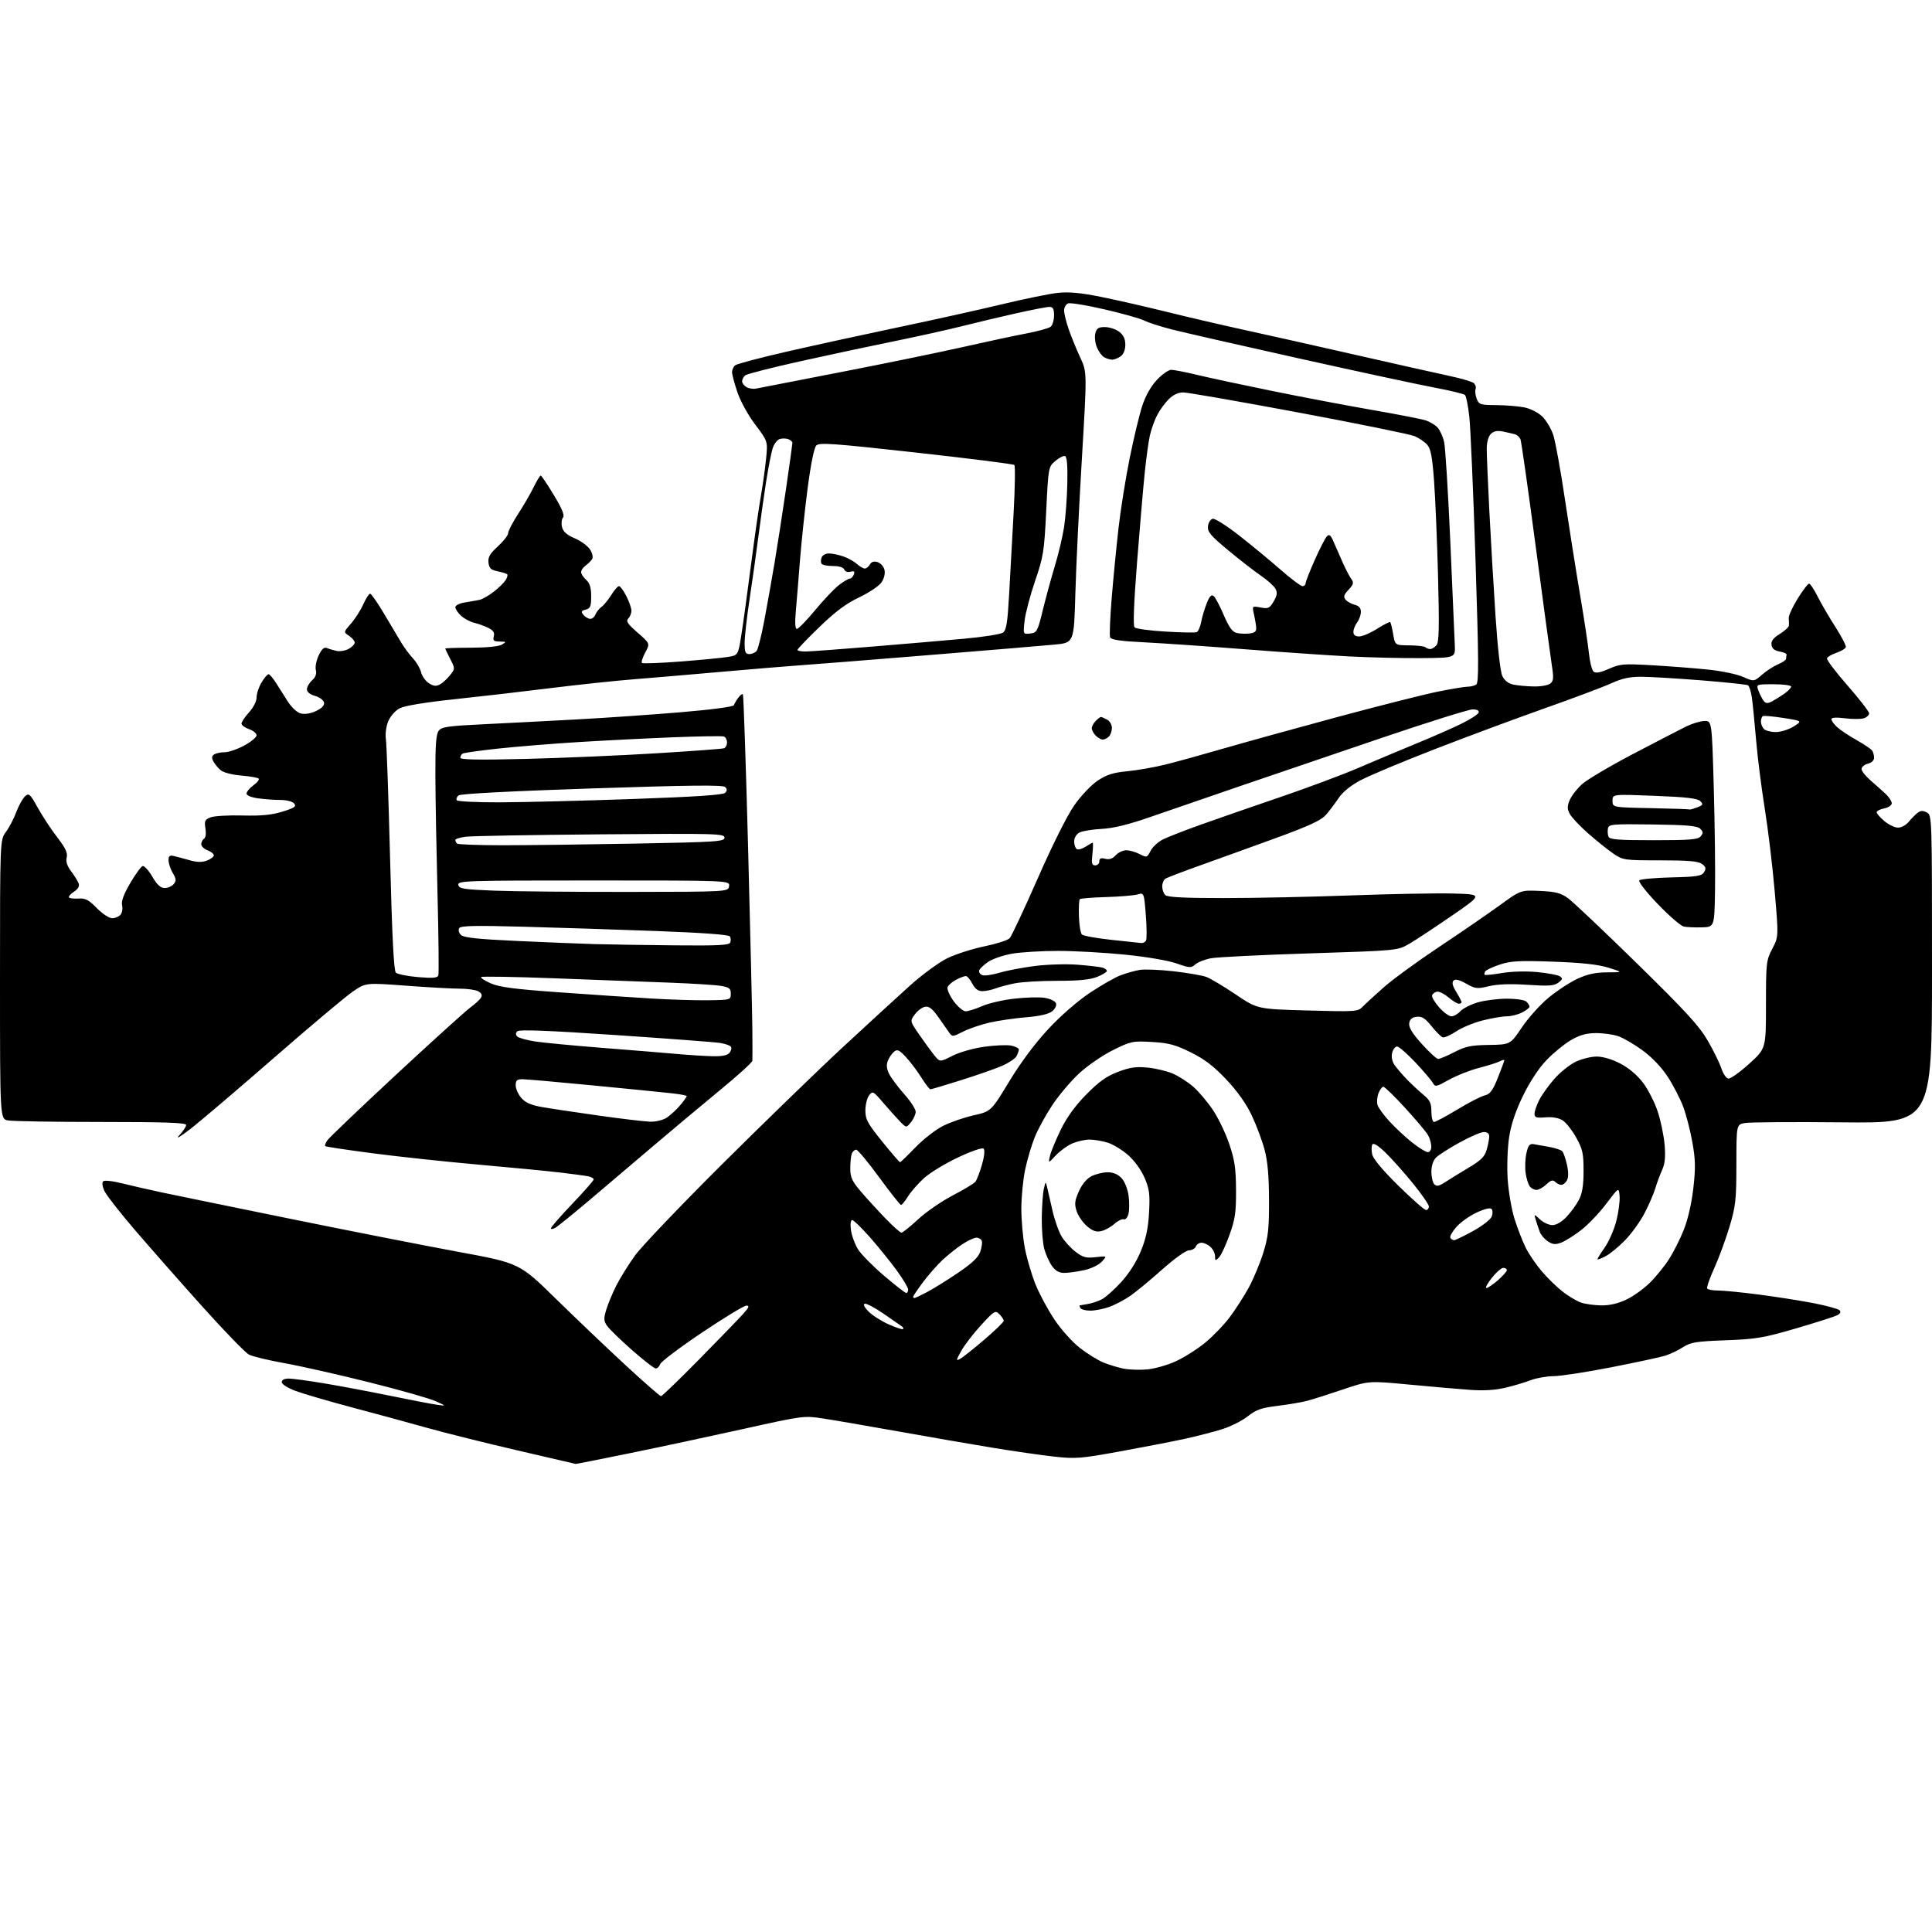 <?xml version="1.0" encoding="UTF-8" standalone="no"?>
<svg 
  version="1.1" 
  xmlns="http://www.w3.org/2000/svg" 
  xmlns:xlink="http://www.w3.org/1999/xlink" 
  xmlns:svg="http://www.w3.org/2000/svg"
  xmlns:rdf="http://www.w3.org/1999/02/22-rdf-syntax-ns#"
  xmlns:cc="http://creativecommons.org/ns#"
  xmlns:dc="http://purl.org/dc/elements/1.1/"
  viewBox="0 0 768 768"
  width="768"
  height="768"
>
<style>svg {background-color: white; }</style>"
<path stroke="none" fill="black" fill-rule="evenodd" d="M228.85,581.93C228.66,581.89 218.15,579.45 205.50,576.51C192.85,573.57 176.88,569.58 170.00,567.65C163.12,565.71 149.73,562.07 140.24,559.55C130.75,557.03 120.51,554.04 117.49,552.91C114.36,551.74 112.00,550.24 112.00,549.43C112.00,548.54 113.03,548.00 114.75,548.00C116.26,548.00 122.67,548.87 129.00,549.93C135.32,550.98 147.03,553.19 155.00,554.82C162.97,556.46 171.30,558.06 173.50,558.38C177.50,558.95 177.50,558.95 173.18,556.99C170.81,555.91 158.95,552.54 146.83,549.50C134.72,546.47 119.57,543.04 113.18,541.90C106.78,540.75 100.39,539.22 98.97,538.48C97.55,537.75 89.21,529.15 80.44,519.38C71.67,509.61 59.68,496.00 53.79,489.14C47.90,482.27 42.41,475.27 41.59,473.58C40.72,471.79 40.47,470.13 40.99,469.61C41.50,469.10 44.72,469.44 48.69,470.44C52.43,471.38 59.77,473.05 65.00,474.15C70.22,475.25 93.17,479.96 116.00,484.61C138.82,489.26 168.53,495.10 182.00,497.59C206.50,502.11 206.50,502.11 221.00,516.32C228.97,524.13 241.46,536.03 248.75,542.76C256.03,549.49 262.34,555.00 262.76,555.00C263.18,555.00 270.06,548.36 278.04,540.25C286.02,532.14 293.86,524.04 295.46,522.25C297.76,519.69 298.02,519.00 296.69,519.00C295.77,519.00 287.81,523.84 279.01,529.75C270.20,535.66 262.75,541.29 262.43,542.25C262.12,543.21 261.33,543.99 260.68,543.98C260.03,543.98 255.77,540.68 251.22,536.66C246.66,532.64 242.22,528.33 241.34,527.07C239.98,525.13 239.92,524.19 240.99,520.65C241.67,518.37 243.48,514.02 245.01,511.00C246.53,507.98 249.90,502.57 252.49,499.00C255.08,495.43 270.76,479.00 287.35,462.50C303.94,446.00 325.53,425.07 335.33,416.00C345.12,406.93 357.05,395.99 361.82,391.70C366.59,387.42 373.20,382.58 376.50,380.95C379.80,379.33 386.44,377.19 391.26,376.20C396.08,375.21 400.63,373.75 401.36,372.95C402.10,372.15 407.12,361.45 412.52,349.17C418.41,335.76 424.24,324.13 427.09,320.06C429.76,316.26 433.85,311.97 436.40,310.28C439.95,307.92 442.54,307.11 448.22,306.57C452.23,306.18 459.10,304.97 463.50,303.87C467.90,302.77 478.25,299.91 486.50,297.51C494.75,295.12 515.06,289.50 531.63,285.03C548.20,280.57 566.13,276.03 571.48,274.95C576.82,273.88 582.16,272.99 583.35,272.98C584.53,272.98 586.09,272.60 586.81,272.14C587.88,271.46 587.83,262.62 586.53,222.36C585.66,195.44 584.55,169.90 584.07,165.60C583.59,161.31 582.82,157.44 582.35,157.00C581.88,156.56 576.33,155.22 570.00,154.03C563.67,152.84 539.48,147.63 516.22,142.45C492.97,137.27 470.28,132.09 465.79,130.95C461.31,129.80 456.39,128.22 454.85,127.42C453.32,126.63 446.24,124.64 439.12,122.99C432.00,121.34 425.46,120.27 424.58,120.61C423.71,120.94 423.00,122.22 423.00,123.45C423.00,124.68 423.85,128.12 424.90,131.09C425.94,134.07 427.99,139.07 429.45,142.21C432.11,147.92 432.11,147.92 430.07,182.21C428.94,201.07 427.77,225.28 427.47,236.00C426.92,255.50 426.92,255.50 419.21,256.24C414.97,256.65 392.38,258.53 369.00,260.43C345.62,262.34 322.45,264.17 317.50,264.51C312.55,264.86 298.82,265.99 287.00,267.04C275.18,268.09 259.43,269.43 252.00,270.02C244.57,270.61 229.66,272.19 218.86,273.54C208.06,274.89 190.85,276.88 180.62,277.96C169.08,279.19 160.86,280.54 158.94,281.53C157.14,282.46 155.22,284.62 154.35,286.69C153.48,288.79 153.09,291.74 153.40,293.88C153.70,295.87 154.45,317.30 155.07,341.50C155.85,372.04 156.55,385.85 157.35,386.63C157.98,387.25 161.93,388.05 166.13,388.41C171.90,388.90 173.88,388.75 174.24,387.78C174.50,387.08 174.35,372.55 173.92,355.50C173.49,338.45 173.10,317.27 173.07,308.44C173.02,296.47 173.34,291.91 174.35,290.54C175.52,288.94 177.91,288.59 192.60,287.88C201.89,287.43 218.50,286.57 229.50,285.97C240.50,285.38 258.92,284.10 270.44,283.14C282.63,282.12 291.52,280.95 291.72,280.33C291.91,279.76 292.69,278.43 293.45,277.39C294.21,276.35 295.05,275.73 295.31,276.00C295.57,276.28 296.50,303.73 297.38,337.00C298.25,370.27 299.01,402.68 299.07,409.00C299.12,415.32 299.13,421.03 299.08,421.67C299.04,422.32 293.07,427.72 285.82,433.67C278.58,439.63 266.84,449.45 259.74,455.50C252.63,461.55 241.35,471.13 234.66,476.79C227.97,482.44 221.71,487.52 220.75,488.07C219.79,488.62 219.00,488.70 219.00,488.26C219.00,487.81 222.82,483.43 227.50,478.53C232.18,473.63 236.00,469.26 236.00,468.83C236.00,468.39 234.99,467.83 233.75,467.59C232.51,467.34 227.45,466.66 222.50,466.08C217.55,465.49 202.93,464.08 190.00,462.94C177.07,461.79 158.22,459.77 148.10,458.44C137.97,457.11 129.51,455.84 129.28,455.61C129.05,455.38 129.41,454.36 130.08,453.35C130.75,452.33 143.04,440.59 157.40,427.26C171.75,413.93 185.06,401.89 186.97,400.49C188.88,399.10 190.80,397.32 191.24,396.53C191.78,395.57 191.40,394.75 190.09,394.05C189.01,393.47 185.74,393.01 182.82,393.01C179.89,393.02 170.29,392.49 161.48,391.83C145.46,390.64 145.46,390.64 140.37,394.07C137.57,395.96 123.41,407.86 108.89,420.52C94.38,433.18 79.35,445.96 75.50,448.92C71.47,452.01 69.67,453.04 71.25,451.34C72.76,449.72 74.00,447.85 74.00,447.20C74.00,446.29 65.73,446.00 40.12,446.00C21.49,446.00 4.84,445.72 3.12,445.38C0.00,444.75 0.00,444.75 0.00,389.31C0.00,333.87 0.00,333.87 2.37,330.68C3.67,328.93 5.52,325.38 6.48,322.80C7.45,320.21 9.00,317.41 9.94,316.56C11.50,315.14 11.91,315.51 15.07,321.18C16.96,324.56 20.43,329.84 22.80,332.90C26.05,337.12 26.95,339.05 26.51,340.84C26.10,342.45 26.67,344.20 28.28,346.35C29.58,348.08 30.92,350.25 31.26,351.17C31.67,352.29 31.04,353.40 29.35,354.50C27.96,355.41 27.11,356.44 27.45,356.78C27.79,357.12 29.53,357.31 31.32,357.19C33.94,357.01 35.32,357.74 38.48,360.98C40.69,363.24 43.36,365.00 44.58,365.00C45.78,365.00 47.28,364.37 47.92,363.60C48.56,362.82 48.84,361.14 48.54,359.85C48.16,358.24 49.17,355.49 51.75,351.08C53.82,347.55 56.04,344.49 56.68,344.27C57.32,344.06 59.05,345.94 60.52,348.44C62.45,351.74 63.82,353.00 65.47,353.00C66.73,353.00 68.34,352.30 69.05,351.43C70.13,350.14 70.07,349.38 68.68,347.03C67.75,345.47 67.00,343.20 67.00,341.98C67.00,340.19 67.43,339.87 69.25,340.31C70.49,340.61 73.31,341.36 75.52,341.99C78.36,342.79 80.34,342.82 82.27,342.09C83.77,341.52 85.00,340.58 85.00,340.00C85.00,339.42 83.88,338.52 82.50,338.00C81.12,337.48 80.00,336.39 80.00,335.58C80.00,334.78 80.50,333.81 81.11,333.43C81.76,333.03 81.99,331.34 81.67,329.33C81.18,326.32 81.43,325.79 83.75,324.90C85.20,324.35 90.91,324.02 96.44,324.17C103.92,324.36 107.99,323.97 112.30,322.63C117.10,321.14 117.90,320.58 116.93,319.41C116.26,318.60 113.95,318.00 111.52,318.00C109.19,318.00 105.19,317.71 102.64,317.36C99.87,316.98 98.00,316.21 98.00,315.45C98.00,314.74 99.24,313.27 100.75,312.16C102.26,311.06 103.20,309.86 102.83,309.49C102.46,309.13 99.31,308.58 95.83,308.28C92.13,307.97 88.73,307.07 87.66,306.13C86.64,305.25 85.36,303.67 84.80,302.63C84.06,301.25 84.16,300.52 85.15,299.89C85.89,299.42 87.79,299.02 89.36,299.02C90.94,299.01 94.43,297.80 97.11,296.34C99.80,294.88 102.00,293.06 102.00,292.29C102.00,291.52 100.65,290.43 99.00,289.85C97.35,289.27 96.00,288.27 96.00,287.63C96.00,286.98 97.35,284.97 99.00,283.16C100.77,281.22 102.00,278.77 102.00,277.19C102.01,275.71 102.90,273.04 103.99,271.25C105.08,269.46 106.31,268.00 106.74,268.01C107.16,268.01 108.44,269.47 109.58,271.26C110.72,273.04 112.86,276.40 114.33,278.73C115.94,281.28 118.04,283.22 119.61,283.62C121.21,284.02 123.54,283.63 125.68,282.62C127.96,281.53 129.03,280.39 128.81,279.27C128.63,278.33 127.03,277.15 125.24,276.64C123.22,276.06 122.00,275.07 122.00,274.01C122.00,273.08 122.93,271.47 124.06,270.45C125.44,269.19 125.93,267.86 125.55,266.34C125.24,265.11 125.75,262.49 126.69,260.52C127.92,257.95 128.84,257.13 129.95,257.60C130.80,257.96 132.54,258.48 133.82,258.76C135.10,259.03 137.24,258.68 138.57,257.96C139.91,257.25 141.00,256.12 141.00,255.45C141.00,254.79 140.00,253.58 138.77,252.76C136.54,251.28 136.54,251.28 139.52,247.88C141.16,246.01 143.36,242.57 144.40,240.24C145.45,237.91 146.67,236.00 147.12,236.00C147.58,236.00 150.10,239.62 152.72,244.05C155.35,248.48 158.44,253.66 159.58,255.57C160.73,257.48 162.81,260.27 164.21,261.77C165.60,263.27 167.03,265.73 167.39,267.24C167.74,268.74 169.12,270.69 170.45,271.56C172.29,272.76 173.34,272.89 174.86,272.08C175.95,271.49 177.77,269.84 178.89,268.41C180.94,265.81 180.94,265.80 178.97,261.94C177.89,259.82 177.00,257.95 177.00,257.79C177.00,257.63 181.61,257.49 187.25,257.47C193.36,257.46 198.31,256.97 199.50,256.25C201.37,255.14 201.31,255.06 198.63,255.03C196.26,255.01 195.86,254.66 196.29,252.98C196.68,251.50 196.11,250.60 194.16,249.62C192.70,248.88 190.15,247.96 188.50,247.57C186.85,247.17 184.49,245.91 183.25,244.75C182.01,243.60 181.00,242.08 181.00,241.37C181.00,240.67 182.68,239.82 184.75,239.49C186.81,239.16 189.42,238.70 190.55,238.47C191.68,238.25 194.22,236.81 196.20,235.28C198.18,233.75 200.32,231.67 200.97,230.65C201.61,229.64 201.91,228.57 201.62,228.29C201.33,228.00 199.62,227.47 197.80,227.10C195.14,226.56 194.44,225.89 194.18,223.66C193.93,221.49 194.73,220.10 197.93,217.18C200.17,215.13 202.00,212.77 202.00,211.93C202.00,211.09 203.79,207.65 205.97,204.29C208.15,200.93 210.94,196.12 212.17,193.59C213.39,191.07 214.65,189.02 214.95,189.04C215.25,189.06 217.59,192.54 220.15,196.79C223.49,202.31 224.52,204.85 223.79,205.74C223.23,206.42 223.07,208.13 223.42,209.54C223.87,211.34 225.36,212.66 228.47,213.99C230.89,215.02 233.61,217.01 234.52,218.39C235.46,219.83 235.84,221.47 235.40,222.21C234.97,222.92 233.81,224.09 232.81,224.81C231.82,225.53 231.00,226.69 231.00,227.40C231.00,228.11 231.90,229.50 233.00,230.50C234.46,231.82 235.00,233.58 235.00,237.04C235.00,241.05 234.67,241.85 232.84,242.33C231.01,242.81 230.87,243.14 231.96,244.45C232.67,245.30 233.88,246.00 234.65,246.00C235.43,246.00 236.36,245.21 236.72,244.25C237.07,243.29 238.15,241.94 239.10,241.25C240.06,240.56 241.81,238.43 243.00,236.50C244.19,234.58 245.57,233.00 246.06,233.00C246.56,233.00 247.87,234.78 248.98,236.96C250.09,239.14 251.00,241.75 251.00,242.76C251.00,243.77 250.44,245.18 249.75,245.88C248.74,246.91 249.47,248.00 253.46,251.49C258.42,255.81 258.42,255.81 256.50,259.37C255.45,261.32 254.86,263.19 255.18,263.52C255.51,263.85 262.47,263.59 270.64,262.96C278.81,262.32 287.28,261.50 289.46,261.13C293.42,260.45 293.42,260.45 294.69,252.48C295.39,248.09 297.09,235.72 298.47,225.00C299.86,214.28 301.63,201.87 302.42,197.43C303.20,192.99 304.15,186.22 304.53,182.38C305.22,175.40 305.22,175.40 300.24,168.82C297.42,165.09 294.34,159.51 293.13,155.93C291.96,152.45 291.00,148.85 291.00,147.93C291.00,147.00 291.56,145.78 292.25,145.21C292.94,144.64 302.50,142.12 313.50,139.61C324.50,137.10 344.30,132.78 357.50,130.01C370.70,127.25 388.93,123.20 398.00,121.02C407.07,118.84 417.20,116.77 420.50,116.42C424.85,115.95 429.54,116.38 437.50,117.98C443.55,119.19 455.48,121.91 464.00,124.02C472.52,126.13 486.02,129.27 494.00,131.01C501.98,132.74 522.00,137.23 538.50,140.98C555.00,144.74 572.10,148.58 576.50,149.51C580.90,150.45 585.08,151.69 585.80,152.27C586.51,152.85 586.86,153.93 586.57,154.67C586.29,155.41 586.48,157.14 587.00,158.51C587.88,160.82 588.44,161.00 594.73,161.04C598.45,161.07 603.44,161.46 605.82,161.92C608.32,162.41 611.36,163.93 613.04,165.54C614.64,167.07 616.62,170.39 617.45,172.91C618.28,175.44 620.33,186.72 622.01,198.00C623.70,209.28 626.40,226.38 628.03,236.00C629.66,245.62 631.28,256.31 631.63,259.74C631.99,263.17 632.82,266.44 633.50,267.00C634.35,267.70 636.18,267.36 639.55,265.88C643.96,263.92 645.43,263.80 656.44,264.43C663.07,264.80 673.00,265.56 678.50,266.12C684.10,266.68 690.41,267.97 692.87,269.06C697.24,270.99 697.24,270.99 700.43,268.20C702.18,266.66 705.05,264.81 706.80,264.08C708.56,263.35 710.00,262.36 710.00,261.88C710.00,261.40 710.09,260.66 710.19,260.25C710.30,259.84 709.06,259.27 707.44,258.99C705.41,258.64 704.41,257.83 704.20,256.36C703.98,254.83 704.89,253.62 707.45,252.03C709.40,250.83 711.05,249.31 711.12,248.67C711.18,248.03 711.15,246.71 711.05,245.75C710.95,244.79 712.54,241.30 714.58,238.00C716.62,234.70 718.66,232.00 719.13,232.00C719.59,232.00 721.16,234.36 722.61,237.25C724.07,240.14 727.25,245.59 729.68,249.36C732.11,253.13 733.93,256.70 733.74,257.29C733.54,257.88 731.86,258.87 730.00,259.50C728.14,260.13 726.46,261.12 726.26,261.71C726.07,262.30 729.75,267.17 734.45,272.53C739.15,277.90 743.00,282.87 743.00,283.58C743.00,284.29 742.05,285.17 740.89,285.53C739.73,285.90 736.36,285.90 733.39,285.53C729.91,285.10 728.00,285.22 728.00,285.89C728.00,286.46 729.00,287.85 730.22,288.99C731.44,290.13 734.93,292.45 737.97,294.16C741.01,295.87 743.83,297.77 744.23,298.39C744.64,299.00 744.98,300.28 744.98,301.23C744.99,302.25 743.97,303.22 742.50,303.59C741.13,303.93 740.00,304.88 740.00,305.69C740.00,306.51 741.66,308.59 743.69,310.34C745.72,312.08 748.42,314.49 749.69,315.70C750.96,316.92 752.00,318.55 752.00,319.33C752.00,320.11 750.65,321.02 749.00,321.35C747.35,321.68 746.00,322.37 746.00,322.89C746.00,323.40 747.38,324.99 749.08,326.41C750.77,327.83 753.21,329.00 754.50,329.00C755.80,329.00 757.68,327.99 758.68,326.75C759.69,325.51 761.27,323.91 762.19,323.18C763.46,322.18 764.37,322.13 765.94,322.97C767.99,324.06 768.00,324.46 768.00,385.29C768.00,446.50 768.00,446.50 732.46,446.15C712.92,445.95 695.43,446.07 693.59,446.42C690.26,447.04 690.26,447.04 690.24,462.77C690.23,476.89 689.96,479.42 687.55,487.50C686.08,492.45 683.36,499.85 681.51,503.95C679.65,508.05 678.36,511.77 678.63,512.20C678.90,512.64 680.85,513.00 682.97,513.00C685.08,513.00 692.35,513.72 699.12,514.60C705.89,515.47 715.66,517.01 720.83,518.01C726.00,519.02 730.68,520.28 731.23,520.83C731.88,521.48 731.58,522.16 730.34,522.82C729.31,523.37 721.95,525.72 713.98,528.05C701.01,531.84 698.09,532.33 686.02,532.78C674.24,533.21 672.10,533.56 669.02,535.53C667.08,536.78 663.92,538.29 662.00,538.89C660.08,539.49 650.45,541.57 640.61,543.49C630.77,545.42 620.42,547.02 617.61,547.04C614.80,547.07 610.70,547.79 608.50,548.64C606.30,549.50 601.80,550.84 598.50,551.63C594.50,552.59 589.83,552.88 584.50,552.50C580.10,552.19 569.20,551.25 560.28,550.40C544.07,548.87 544.07,548.87 533.78,552.35C528.13,554.27 521.70,556.31 519.50,556.88C517.30,557.45 512.02,558.34 507.77,558.86C501.37,559.64 499.34,560.36 495.98,563.02C493.74,564.79 489.14,567.10 485.75,568.15C482.36,569.21 475.64,570.93 470.82,571.99C465.99,573.04 454.44,575.28 445.14,576.97C429.48,579.82 427.55,579.97 418.87,579.00C413.72,578.43 402.75,576.85 394.50,575.49C386.25,574.13 369.38,571.21 357.00,569.00C344.62,566.79 331.12,564.46 327.00,563.84C319.66,562.72 318.99,562.81 296.00,567.92C283.07,570.79 262.76,575.14 250.85,577.57C238.94,580.01 229.04,581.97 228.85,581.93zM456.00,544.37C459.02,544.09 464.20,542.62 467.50,541.09C470.80,539.56 476.00,536.26 479.05,533.76C482.10,531.27 486.48,526.73 488.78,523.68C491.08,520.63 494.51,515.29 496.41,511.82C498.30,508.34 500.89,502.12 502.17,498.00C504.14,491.67 504.49,488.39 504.46,477.00C504.43,467.45 503.91,461.60 502.68,457.00C501.73,453.43 499.44,447.30 497.59,443.39C495.39,438.74 491.91,433.82 487.49,429.13C482.46,423.81 478.85,421.05 473.34,418.32C467.20,415.29 464.58,414.59 457.93,414.20C450.27,413.76 449.58,413.90 442.45,417.43C438.35,419.45 432.30,423.61 429.01,426.65C425.72,429.70 420.92,435.37 418.34,439.25C415.76,443.13 412.61,448.87 411.34,452.02C410.07,455.16 408.35,460.97 407.51,464.93C406.68,468.89 406.00,475.89 406.00,480.48C406.00,485.07 406.63,492.13 407.40,496.16C408.18,500.20 410.06,506.62 411.59,510.44C413.11,514.25 416.52,520.60 419.16,524.55C421.86,528.58 426.30,533.53 429.28,535.83C432.21,538.09 436.34,540.66 438.46,541.55C440.58,542.43 444.16,543.54 446.41,544.01C448.66,544.48 452.98,544.64 456.00,544.37zM381.63,540.19C382.66,539.64 386.99,536.20 391.25,532.56C395.51,528.92 399.00,525.54 399.00,525.04C399.00,524.55 398.23,523.37 397.28,522.42C395.65,520.80 395.26,521.03 390.03,526.72C386.99,530.03 383.43,534.64 382.13,536.97C380.04,540.71 379.98,541.08 381.63,540.19zM358.97,528.34C359.23,528.09 358.99,527.58 358.43,527.20C357.88,526.81 354.61,524.56 351.17,522.18C347.72,519.81 344.38,518.04 343.73,518.26C343.02,518.49 343.64,519.73 345.30,521.39C346.81,522.90 350.39,525.18 353.27,526.46C356.15,527.73 358.71,528.58 358.97,528.34zM433.43,521.00C431.61,521.00 429.84,520.55 429.50,520.00C429.16,519.45 429.02,518.96 429.19,518.92C429.36,518.87 430.81,518.62 432.41,518.36C434.00,518.10 436.53,517.26 438.01,516.49C439.49,515.73 442.96,512.63 445.72,509.61C448.85,506.19 451.78,501.56 453.52,497.31C455.57,492.31 456.43,488.22 456.77,481.95C457.16,474.65 456.90,472.63 454.97,468.16C453.64,465.06 450.96,461.38 448.42,459.14C446.05,457.06 442.35,454.82 440.19,454.18C438.03,453.53 434.84,453.00 433.10,453.00C431.36,453.00 428.34,453.67 426.38,454.48C424.43,455.30 421.45,457.44 419.76,459.23C416.68,462.50 416.68,462.50 417.37,459.50C417.75,457.85 419.68,453.18 421.65,449.12C424.09,444.11 427.36,439.60 431.87,435.02C436.95,429.87 439.90,427.78 444.50,426.05C449.27,424.26 451.70,423.92 456.34,424.40C459.56,424.72 464.08,425.83 466.39,426.85C468.71,427.87 472.30,430.21 474.38,432.03C476.46,433.86 479.92,437.93 482.06,441.09C484.20,444.24 487.15,450.35 488.62,454.66C490.81,461.11 491.29,464.36 491.34,473.00C491.39,481.94 491.00,484.61 488.74,490.92C487.28,495.01 485.39,499.04 484.54,499.89C483.15,501.28 483.00,501.22 483.00,499.37C483.00,498.24 482.18,496.57 481.17,495.65C480.17,494.74 478.58,494.00 477.64,494.00C476.70,494.00 475.68,494.68 475.36,495.50C475.05,496.32 473.82,497.01 472.64,497.03C471.42,497.05 466.87,500.30 462.00,504.64C457.32,508.81 451.59,513.54 449.26,515.15C446.93,516.76 443.16,518.74 440.89,519.54C438.61,520.34 435.26,521.00 433.43,521.00zM636.50,518.91C639.80,518.96 643.20,518.18 646.50,516.61C649.25,515.31 653.48,512.27 655.89,509.87C658.31,507.47 661.73,503.25 663.49,500.50C665.25,497.75 667.89,492.50 669.35,488.83C670.96,484.79 672.45,478.27 673.13,472.33C674.05,464.23 673.98,461.00 672.73,454.00C671.90,449.32 670.25,442.96 669.07,439.85C667.90,436.75 665.17,431.47 663.01,428.13C660.56,424.34 656.80,420.38 653.03,417.60C649.70,415.15 645.30,412.58 643.24,411.89C641.18,411.19 637.17,410.65 634.33,410.67C630.54,410.71 627.88,411.46 624.43,413.49C621.84,415.01 617.50,418.56 614.79,421.38C611.74,424.54 608.18,429.93 605.46,435.50C602.48,441.62 600.70,446.90 599.91,452.00C599.27,456.14 599.00,463.53 599.31,468.50C599.61,473.45 600.84,480.65 602.04,484.50C603.24,488.35 605.29,493.59 606.58,496.15C607.87,498.71 610.82,502.98 613.13,505.65C615.43,508.32 619.16,511.91 621.41,513.63C623.66,515.35 626.85,517.22 628.50,517.80C630.15,518.37 633.75,518.87 636.50,518.91zM363.47,516.00C363.73,516.00 365.86,515.00 368.22,513.78C370.57,512.57 376.10,509.15 380.50,506.19C386.23,502.33 388.82,499.92 389.63,497.67C390.25,495.94 390.54,493.96 390.27,493.26C390.00,492.57 389.04,492.00 388.13,492.00C387.21,492.00 384.67,493.19 382.48,494.64C380.29,496.08 376.76,498.90 374.64,500.89C372.52,502.87 369.03,506.84 366.89,509.71C364.75,512.57 363.00,515.16 363.00,515.46C363.00,515.76 363.21,516.00 363.47,516.00zM360.25,514.00C360.66,514.00 361.00,513.37 361.00,512.61C361.00,511.85 358.91,508.36 356.35,504.86C353.79,501.36 349.02,495.46 345.74,491.75C342.47,488.04 339.33,485.00 338.77,485.00C338.14,485.00 337.95,486.57 338.27,488.97C338.56,491.16 339.81,494.57 341.04,496.56C342.27,498.56 346.93,503.29 351.39,507.09C355.85,510.89 359.84,514.00 360.25,514.00zM590.88,512.00C591.46,512.00 593.52,510.60 595.47,508.90C597.41,507.19 599.00,505.39 599.00,504.90C599.00,504.40 598.36,504.00 597.58,504.00C596.81,504.00 594.74,505.80 593.00,508.00C591.26,510.20 590.30,512.00 590.88,512.00zM423.02,506.00C421.01,506.00 419.54,505.16 418.18,503.25C417.11,501.74 415.73,498.70 415.12,496.50C414.51,494.30 414.06,488.68 414.12,484.00C414.19,479.32 414.56,474.15 414.96,472.50C415.67,469.52 415.68,469.51 416.26,472.00C416.58,473.38 417.55,477.59 418.41,481.36C419.27,485.14 420.92,489.76 422.08,491.63C423.24,493.51 425.73,496.22 427.61,497.65C430.48,499.84 431.75,500.18 435.58,499.74C440.13,499.23 440.13,499.23 437.95,501.56C436.70,502.88 433.64,504.34 430.83,504.94C428.12,505.52 424.60,506.00 423.02,506.00zM638.18,499.41C636.43,500.31 635.00,500.83 635.00,500.55C635.00,500.28 636.34,498.13 637.98,495.78C639.62,493.43 641.67,488.68 642.54,485.24C643.41,481.80 643.98,477.39 643.81,475.44C643.50,471.90 643.50,471.90 638.52,478.50C635.79,482.13 631.29,486.85 628.52,488.98C625.76,491.12 622.20,493.35 620.61,493.96C618.31,494.83 617.24,494.73 615.32,493.47C614.00,492.61 612.54,490.91 612.09,489.70C611.64,488.49 610.93,486.38 610.51,485.00C609.75,482.50 609.75,482.50 612.19,484.75C613.53,485.99 615.75,487.00 617.12,487.00C618.63,487.00 620.82,485.72 622.69,483.75C624.39,481.96 626.61,478.93 627.62,477.00C628.97,474.45 629.48,471.33 629.49,465.50C629.50,458.53 629.13,456.83 626.60,452.27C625.01,449.39 622.60,446.31 621.24,445.42C619.64,444.38 617.26,443.94 614.39,444.16C610.70,444.46 610.00,444.23 610.00,442.72C610.00,441.73 610.85,439.25 611.90,437.21C612.94,435.17 615.65,431.40 617.91,428.83C620.17,426.27 623.96,423.23 626.33,422.08C628.69,420.94 632.46,420.00 634.70,420.00C637.22,420.00 640.82,421.07 644.13,422.80C647.49,424.55 650.86,427.41 653.15,430.44C655.17,433.11 657.79,438.26 658.98,441.89C660.18,445.53 661.40,451.46 661.71,455.07C662.11,459.84 661.84,462.59 660.72,465.07C659.87,466.96 658.63,470.30 657.97,472.50C657.30,474.70 655.36,479.16 653.65,482.42C651.94,485.67 648.48,490.46 645.95,493.05C643.43,495.64 639.93,498.50 638.18,499.41zM578.02,493.00C578.52,493.00 581.91,491.36 585.55,489.36C589.19,487.36 592.53,484.77 592.98,483.61C593.43,482.45 593.40,481.08 592.92,480.57C592.38,480.00 590.04,480.57 586.94,482.03C584.14,483.34 580.52,485.92 578.90,487.77C577.28,489.61 576.22,491.54 576.54,492.06C576.86,492.58 577.53,493.00 578.02,493.00zM358.34,490.00C358.83,490.00 361.82,487.61 364.97,484.69C368.13,481.76 374.31,477.50 378.71,475.21C383.12,472.92 387.17,470.47 387.73,469.77C388.29,469.07 389.47,466.03 390.34,463.01C391.28,459.76 391.55,457.15 391.02,456.62C390.49,456.09 386.33,457.51 380.81,460.11C375.69,462.52 369.59,466.24 367.26,468.37C364.92,470.50 362.07,473.76 360.93,475.62C359.78,477.48 358.54,478.99 358.17,478.99C357.80,478.98 353.90,474.04 349.50,468.02C345.10,461.99 340.99,457.05 340.36,457.03C339.73,457.01 338.94,457.71 338.61,458.58C338.27,459.45 338.00,462.09 338.00,464.44C338.00,468.01 338.69,469.52 342.17,473.61C344.47,476.30 348.84,481.09 351.89,484.25C354.94,487.41 357.84,490.00 358.34,490.00zM437.83,489.37C435.82,489.84 434.40,489.37 432.14,487.47C430.49,486.07 428.62,483.39 428.00,481.51C427.05,478.63 427.19,477.37 428.85,473.61C430.09,470.80 431.95,468.56 433.86,467.57C435.53,466.71 438.42,466.00 440.28,466.00C442.51,466.00 444.39,466.78 445.82,468.31C447.06,469.63 448.25,472.58 448.62,475.24C448.97,477.78 448.95,481.05 448.59,482.50C448.22,483.97 447.39,484.94 446.71,484.70C446.05,484.45 444.38,485.26 443.00,486.50C441.62,487.73 439.30,489.03 437.83,489.37zM566.86,481.00C567.49,481.00 568.00,480.37 568.00,479.60C568.00,478.83 565.12,474.67 561.61,470.35C558.09,466.03 553.20,460.55 550.73,458.16C547.87,455.40 545.98,454.22 545.54,454.93C545.16,455.55 545.13,457.33 545.47,458.89C545.87,460.68 549.69,465.25 555.91,471.36C561.30,476.66 566.23,481.00 566.86,481.00zM610.81,473.00C609.95,473.00 608.76,472.42 608.17,471.70C607.57,470.99 606.81,468.62 606.48,466.45C606.15,464.28 606.27,460.70 606.76,458.50C607.45,455.33 608.04,454.57 609.57,454.81C610.63,454.99 613.43,455.48 615.80,455.91C618.16,456.34 620.50,457.10 620.99,457.60C621.48,458.09 622.33,460.50 622.88,462.94C623.52,465.81 623.53,468.01 622.90,469.19C622.37,470.18 621.36,471.00 620.66,471.00C619.97,471.00 618.87,470.47 618.21,469.81C617.30,468.90 616.49,469.13 614.70,470.81C613.42,472.02 611.67,473.00 610.81,473.00zM574.43,469.95C576.12,468.84 580.31,466.26 583.75,464.21C588.76,461.23 590.19,459.81 590.99,457.00C591.54,455.07 591.99,452.71 591.99,451.75C592.00,450.63 591.23,450.00 589.87,450.00C588.70,450.00 584.36,451.87 580.22,454.16C576.08,456.44 571.86,459.14 570.84,460.16C569.70,461.30 569.00,463.44 569.00,465.80C569.00,467.89 569.53,470.13 570.18,470.78C571.09,471.69 572.07,471.50 574.43,469.95zM357.78,462.00C358.02,462.00 360.76,459.36 363.86,456.14C366.97,452.92 371.89,449.08 374.79,447.61C377.70,446.13 383.20,444.22 387.02,443.36C393.97,441.79 393.97,441.79 401.22,429.84C405.82,422.25 411.51,414.64 416.80,408.97C421.73,403.68 428.46,397.83 433.31,394.61C437.82,391.61 443.30,388.49 445.50,387.67C447.70,386.85 451.07,385.90 452.98,385.57C454.90,385.23 460.97,385.47 466.48,386.09C471.99,386.72 477.85,387.73 479.50,388.33C481.15,388.94 486.40,392.07 491.17,395.28C499.83,401.13 499.83,401.13 519.77,401.68C538.71,402.21 539.80,402.13 541.60,400.26C542.65,399.17 546.42,395.69 550.00,392.53C553.58,389.36 563.48,382.13 572.00,376.47C580.52,370.80 591.32,363.38 596.00,359.99C604.49,353.81 604.49,353.81 612.12,354.16C618.31,354.44 620.41,354.97 623.25,357.00C625.18,358.38 637.54,370.07 650.74,383.00C670.15,402.02 675.51,407.87 678.86,413.68C681.14,417.63 683.57,422.57 684.25,424.66C684.94,426.76 686.17,428.60 687.00,428.76C687.83,428.91 691.54,426.30 695.25,422.94C702.00,416.84 702.00,416.84 702.00,399.40C702.00,382.72 702.11,381.75 704.51,377.16C707.02,372.36 707.02,372.36 705.48,354.43C704.63,344.57 702.85,329.75 701.53,321.50C700.20,313.25 698.63,300.88 698.06,294.00C697.48,287.12 696.72,279.58 696.39,277.24C696.05,274.89 695.36,272.72 694.85,272.41C694.35,272.10 685.96,271.21 676.22,270.44C666.47,269.67 655.74,269.03 652.37,269.02C647.86,269.01 644.74,269.69 640.56,271.60C637.44,273.03 625.57,277.49 614.19,281.51C602.81,285.53 583.06,292.88 570.29,297.83C557.53,302.78 544.29,308.33 540.87,310.15C536.87,312.28 533.73,314.84 532.07,317.32C530.66,319.44 528.38,322.44 527.00,324.00C525.13,326.11 520.23,328.38 507.50,333.02C498.15,336.43 484.65,341.31 477.50,343.86C470.35,346.41 463.94,348.86 463.25,349.31C462.56,349.75 462.00,351.13 462.00,352.36C462.00,353.59 462.54,355.14 463.20,355.80C464.06,356.66 470.63,357.00 486.45,357.00C498.58,357.00 521.33,356.52 537.00,355.94C552.67,355.36 570.90,355.02 577.50,355.19C589.50,355.50 589.50,355.50 577.00,364.10C570.12,368.83 562.48,373.87 560.00,375.29C555.52,377.86 555.36,377.87 520.70,378.98C501.56,379.58 483.88,380.46 481.41,380.92C478.95,381.38 476.13,382.48 475.15,383.37C473.51,384.85 472.92,384.82 467.67,382.97C464.38,381.82 455.72,380.34 447.23,379.49C439.13,378.67 427.14,378.00 420.58,378.00C414.03,378.00 405.81,378.50 402.33,379.10C398.84,379.71 394.56,381.17 392.82,382.35C391.08,383.53 389.47,385.06 389.24,385.75C389.02,386.44 389.57,387.28 390.46,387.62C391.35,387.97 394.43,387.54 397.29,386.68C400.16,385.82 406.55,384.61 411.50,383.98C416.46,383.36 424.09,383.14 428.50,383.50C432.90,383.85 437.29,384.37 438.25,384.64C439.21,384.91 440.00,385.51 440.00,385.96C440.00,386.41 438.24,387.49 436.10,388.34C433.32,389.45 428.78,389.90 420.35,389.89C413.83,389.88 406.25,390.32 403.50,390.87C400.75,391.41 397.23,392.34 395.68,392.93C394.14,393.52 391.79,394.00 390.46,394.00C388.80,394.00 387.57,393.07 386.50,391.00C385.65,389.35 384.49,388.00 383.92,388.00C383.36,388.00 381.63,388.66 380.07,389.46C378.52,390.27 376.99,391.59 376.68,392.39C376.37,393.20 377.44,395.69 379.06,397.93C380.70,400.18 382.85,402.00 383.88,402.00C384.91,402.00 387.82,401.08 390.36,399.96C392.90,398.83 398.68,397.49 403.19,396.98C407.71,396.46 413.15,396.32 415.29,396.66C417.42,397.00 419.43,397.96 419.75,398.80C420.09,399.67 419.45,401.03 418.24,402.01C416.86,403.12 413.31,403.94 407.82,404.39C403.25,404.77 396.68,405.73 393.23,406.53C389.78,407.33 385.07,408.94 382.77,410.12C378.69,412.20 378.54,412.21 377.25,410.38C376.51,409.34 374.56,406.56 372.91,404.19C370.72,401.06 369.32,399.96 367.80,400.19C366.64,400.36 364.80,401.71 363.69,403.20C361.69,405.90 361.69,405.90 365.35,411.20C367.36,414.11 370.04,417.79 371.30,419.37C373.60,422.24 373.60,422.24 378.61,419.70C381.43,418.27 386.96,416.70 391.27,416.10C395.47,415.51 400.28,415.31 401.96,415.64C403.63,415.98 405.00,416.67 405.00,417.19C405.00,417.71 404.58,418.91 404.08,419.86C403.57,420.81 400.98,422.53 398.33,423.69C395.67,424.84 388.32,427.41 382.00,429.40C375.68,431.40 370.20,433.02 369.84,433.01C369.47,433.01 367.83,430.86 366.19,428.25C364.55,425.64 361.80,421.99 360.07,420.15C357.40,417.30 356.70,417.00 355.36,418.11C354.50,418.83 353.39,420.47 352.90,421.77C352.28,423.40 352.47,425.00 353.52,427.05C354.36,428.66 357.06,432.25 359.52,435.02C361.98,437.80 364.00,440.90 364.00,441.92C364.00,442.94 363.16,444.81 362.14,446.08C360.28,448.37 360.28,448.37 357.89,445.94C356.58,444.60 353.57,441.25 351.22,438.50C347.11,433.71 346.87,433.58 345.47,435.44C344.66,436.51 344.00,439.21 344.00,441.45C344.00,444.97 344.89,446.61 350.67,453.76C354.33,458.29 357.53,462.00 357.78,462.00zM567.59,458.00C568.40,458.00 568.98,457.04 568.96,455.75C568.95,454.51 568.37,452.49 567.68,451.26C567.00,450.02 562.93,445.19 558.65,440.51C554.37,435.83 550.43,432.00 549.91,432.00C549.38,432.00 548.50,433.18 547.95,434.63C547.40,436.08 547.24,438.17 547.59,439.28C547.94,440.39 550.09,443.32 552.36,445.80C554.64,448.28 558.68,452.04 561.34,454.16C564.00,456.27 566.81,458.00 567.59,458.00zM258.50,445.89C260.79,445.94 263.62,445.24 265.12,444.24C266.56,443.28 268.92,441.09 270.37,439.36C271.82,437.63 273.00,436.00 273.00,435.73C273.00,435.47 270.41,434.97 267.25,434.62C264.09,434.26 250.03,432.86 236.00,431.50C221.97,430.14 209.26,429.02 207.75,429.01C205.50,429.00 205.00,429.44 205.00,431.44C205.00,432.79 206.01,435.05 207.25,436.47C208.89,438.35 211.12,439.32 215.50,440.08C218.80,440.66 228.93,442.17 238.00,443.46C247.07,444.74 256.30,445.84 258.50,445.89zM570.06,446.00C570.65,446.00 574.81,443.77 579.31,441.05C583.82,438.32 588.71,435.80 590.18,435.45C592.34,434.94 593.36,433.58 595.43,428.40C596.84,424.87 598.00,421.74 598.00,421.45C598.00,421.17 597.20,421.36 596.23,421.88C595.25,422.40 591.54,423.57 587.98,424.49C584.41,425.40 579.04,427.52 576.03,429.20C570.86,432.10 570.51,432.16 569.53,430.41C568.97,429.39 565.84,425.73 562.59,422.28C559.34,418.83 556.09,416.00 555.36,416.00C554.63,416.00 553.75,417.13 553.41,418.51C553.02,420.04 553.37,421.89 554.29,423.26C555.12,424.49 557.33,427.07 559.19,429.00C561.06,430.93 564.03,433.70 565.79,435.16C568.45,437.36 569.00,438.53 569.00,441.91C569.00,444.16 569.48,446.00 570.06,446.00zM571.66,420.94C572.29,420.97 575.20,419.76 578.11,418.25C582.58,415.93 584.74,415.48 591.88,415.38C600.35,415.25 600.35,415.25 604.93,408.46C607.44,404.72 612.20,399.41 615.50,396.66C618.80,393.91 623.98,390.52 627.00,389.11C631.04,387.23 634.19,386.55 638.87,386.53C645.23,386.50 645.23,386.50 639.37,384.67C635.20,383.38 628.83,382.69 617.44,382.28C603.87,381.80 600.57,381.98 596.20,383.43C593.35,384.38 590.75,385.60 590.41,386.14C590.08,386.69 589.97,387.30 590.18,387.51C590.39,387.72 593.47,387.40 597.03,386.80C600.85,386.15 606.59,385.99 611.05,386.42C615.20,386.81 619.25,387.56 620.05,388.09C621.27,388.89 621.19,389.28 619.50,390.60C617.84,391.89 615.74,392.04 607.24,391.48C600.36,391.03 595.30,391.21 591.88,392.03C587.20,393.15 586.47,393.07 582.81,391.01C580.05,389.46 578.51,389.09 577.79,389.81C577.07,390.53 577.40,391.91 578.87,394.29C580.04,396.19 581.00,398.02 581.00,398.37C581.00,398.72 580.50,399.00 579.89,399.00C579.29,399.00 577.43,397.85 575.76,396.45C574.10,395.05 572.04,394.04 571.20,394.20C570.36,394.37 569.49,395.02 569.28,395.66C569.07,396.29 570.32,398.43 572.05,400.41C573.79,402.38 575.99,404.00 576.95,404.00C577.91,404.00 579.51,403.10 580.51,401.99C581.51,400.88 584.59,399.31 587.35,398.49C590.11,397.67 595.34,397.00 598.98,397.00C602.80,397.00 606.11,397.51 606.80,398.20C607.46,398.86 608.00,399.75 608.00,400.17C608.00,400.60 606.67,401.64 605.05,402.47C603.43,403.31 600.71,404.00 599.01,404.00C597.30,404.00 592.98,404.74 589.41,405.63C585.83,406.53 581.05,408.51 578.78,410.04C576.51,411.56 574.11,412.60 573.45,412.34C572.78,412.09 570.79,410.08 569.02,407.88C566.51,404.75 565.24,403.95 563.16,404.19C561.27,404.41 560.41,405.16 560.18,406.78C559.95,408.40 561.41,410.79 565.18,414.97C568.10,418.22 571.02,420.90 571.66,420.94zM283.13,419.86C286.97,419.96 289.14,419.54 289.96,418.54C290.63,417.74 290.91,416.66 290.58,416.13C290.26,415.60 288.30,414.91 286.24,414.59C284.19,414.26 265.45,412.85 244.61,411.44C217.98,409.65 206.40,409.20 205.66,409.94C204.93,410.67 204.92,411.32 205.63,412.03C206.19,412.59 209.32,413.47 212.58,413.98C215.84,414.49 227.95,415.64 239.50,416.55C251.05,417.45 264.32,418.54 269.00,418.96C273.68,419.38 280.03,419.78 283.13,419.86zM281.50,397.62C290.37,397.50 290.50,397.47 290.50,395.03C290.50,392.92 289.91,392.46 286.50,391.89C284.30,391.53 275.07,390.95 266.00,390.61C256.93,390.27 236.53,389.50 220.68,388.90C204.83,388.29 191.60,388.07 191.28,388.39C190.96,388.71 192.67,389.84 195.10,390.91C198.52,392.41 204.61,393.20 222.50,394.48C235.15,395.38 251.57,396.49 259.00,396.93C266.43,397.38 276.55,397.69 281.50,397.62zM268.14,375.79C285.46,375.96 289.89,375.73 290.30,374.66C290.58,373.92 290.51,372.83 290.15,372.24C289.72,371.54 279.24,370.78 260.99,370.10C245.32,369.52 221.43,368.74 207.90,368.38C188.79,367.86 183.13,367.98 182.53,368.95C182.10,369.65 182.40,370.83 183.21,371.63C184.30,372.73 189.68,373.31 205.57,374.05C217.08,374.58 231.00,375.14 236.50,375.30C242.00,375.45 256.24,375.68 268.14,375.79zM453.69,374.87C454.35,374.94 455.18,374.52 455.54,373.93C455.90,373.35 455.88,368.80 455.49,363.84C454.77,354.81 454.77,354.81 452.14,355.56C450.69,355.97 445.06,356.44 439.64,356.60C434.22,356.76 429.54,357.13 429.24,357.43C428.94,357.72 428.78,360.78 428.89,364.22C428.99,367.66 429.52,370.92 430.07,371.47C430.62,372.02 435.89,372.97 441.78,373.60C447.68,374.22 453.04,374.79 453.69,374.87zM676.50,368.64C673.75,368.71 670.52,368.57 669.33,368.33C668.14,368.08 663.48,364.04 658.97,359.35C654.29,354.47 651.16,350.44 651.66,349.94C652.14,349.46 657.88,348.94 664.41,348.78C674.61,348.54 676.44,348.24 677.39,346.69C678.28,345.24 678.11,344.59 676.56,343.44C675.08,342.34 671.16,342.00 659.95,342.00C645.75,342.00 645.15,341.92 641.39,339.36C639.25,337.91 634.78,334.33 631.45,331.41C628.12,328.49 624.79,324.97 624.05,323.60C622.96,321.57 622.95,320.54 623.97,318.06C624.67,316.39 626.88,313.53 628.90,311.71C630.91,309.89 640.20,304.41 649.53,299.52C658.86,294.64 668.28,289.77 670.46,288.70C672.64,287.63 675.79,286.69 677.46,286.62C680.50,286.50 680.50,286.50 681.25,313.00C681.66,327.57 681.88,346.02 681.75,354.00C681.50,368.50 681.50,368.50 676.50,368.64zM250.00,354.55C289.50,354.50 289.50,354.50 289.82,352.25C290.14,350.00 290.14,350.00 236.00,350.00C184.97,350.00 181.87,350.10 182.19,351.75C182.48,353.29 184.24,353.57 196.51,354.05C204.21,354.35 228.28,354.58 250.00,354.55zM435.37,344.00C436.27,344.00 437.00,343.28 437.00,342.39C437.00,341.20 437.61,340.94 439.36,341.38C440.99,341.78 442.28,341.35 443.51,339.98C444.50,338.89 446.39,338.00 447.70,338.00C449.02,338.00 451.41,338.68 453.02,339.51C455.86,340.98 455.98,340.94 457.43,338.14C458.24,336.56 460.56,334.49 462.57,333.54C464.58,332.58 471.23,330.00 477.36,327.81C483.49,325.61 497.50,320.75 508.50,317.00C519.50,313.26 533.67,307.97 540.00,305.24C546.33,302.52 556.67,298.17 563.00,295.57C569.33,292.98 577.41,289.42 580.96,287.68C584.52,285.93 587.59,283.94 587.79,283.25C588.03,282.46 587.14,282.00 585.38,282.00C583.85,282.00 567.50,287.13 549.05,293.39C530.60,299.66 505.38,308.24 493.00,312.47C480.62,316.70 464.70,322.18 457.61,324.65C448.58,327.79 442.68,329.25 437.92,329.50C434.19,329.70 430.20,330.36 429.07,330.96C427.86,331.61 427.00,333.07 427.00,334.48C427.00,335.80 427.47,337.17 428.04,337.53C428.62,337.88 430.18,337.46 431.51,336.59C432.84,335.71 434.12,335.00 434.34,335.00C434.57,335.00 434.53,337.02 434.25,339.50C433.83,343.20 434.03,344.00 435.37,344.00zM199.92,336.00C209.59,336.00 233.36,335.70 252.75,335.34C285.10,334.73 288.00,334.54 288.00,332.96C288.00,331.37 284.73,331.28 238.75,331.66C211.66,331.89 187.59,332.31 185.25,332.60C182.91,332.89 181.00,333.47 181.00,333.89C181.00,334.32 181.30,334.97 181.67,335.33C182.03,335.70 190.25,336.00 199.92,336.00zM657.35,334.00C671.85,334.00 674.97,333.74 676.04,332.45C677.10,331.18 677.07,330.64 675.87,329.44C674.72,328.29 670.70,327.92 656.98,327.74C640.86,327.52 639.52,327.64 639.19,329.31C638.99,330.30 639.08,331.77 639.38,332.56C639.84,333.74 643.11,334.00 657.35,334.00zM671.68,321.78C671.79,321.90 673.10,321.53 674.61,320.96C677.01,320.05 677.17,319.74 675.89,318.46C674.79,317.36 670.34,316.84 657.72,316.35C641.00,315.69 641.00,315.69 641.00,318.32C641.00,320.95 641.00,320.95 656.25,321.25C664.64,321.42 671.58,321.66 671.68,321.78zM198.81,318.94C207.99,318.91 231.59,318.32 251.26,317.63C276.01,316.76 287.39,316.01 288.21,315.19C289.11,314.29 289.12,313.72 288.25,312.85C287.38,311.98 274.39,312.12 235.32,313.41C203.29,314.48 183.06,315.53 182.28,316.18C181.59,316.76 181.27,317.63 181.57,318.11C181.87,318.60 189.63,318.97 198.81,318.94zM209.25,301.67C223.69,301.31 246.97,300.31 261.00,299.44C275.02,298.58 287.06,297.69 287.75,297.47C288.44,297.24 289.00,296.20 289.00,295.14C289.00,294.08 288.44,293.01 287.75,292.77C287.06,292.53 277.95,292.67 267.50,293.09C257.05,293.50 240.18,294.36 230.00,294.98C219.82,295.61 205.49,296.77 198.15,297.56C190.81,298.35 184.40,299.25 183.90,299.56C183.41,299.87 183.00,300.61 183.00,301.22C183.00,302.01 190.41,302.14 209.25,301.67zM438.37,294.00C437.70,294.00 436.44,293.29 435.57,292.43C434.71,291.56 434.00,290.25 434.00,289.50C434.00,288.75 434.71,287.44 435.57,286.57C436.44,285.71 437.37,285.00 437.64,285.00C437.91,285.00 439.00,285.47 440.07,286.04C441.13,286.60 442.00,288.09 442.00,289.34C442.00,290.58 441.46,292.14 440.80,292.80C440.14,293.46 439.05,294.00 438.37,294.00zM705.95,291.00C707.90,290.99 711.08,290.00 713.00,288.79C716.50,286.59 716.50,286.59 709.00,285.41C704.88,284.76 701.16,284.43 700.75,284.67C700.34,284.92 700.00,285.90 700.00,286.86C700.00,287.82 700.54,289.14 701.20,289.80C701.86,290.46 704.00,291.00 705.95,291.00zM704.36,278.84C705.53,278.22 707.74,276.85 709.25,275.79C710.76,274.73 712.00,273.44 712.00,272.93C712.00,272.42 708.86,272.00 705.02,272.00C698.05,272.00 698.05,272.00 699.08,274.72C699.65,276.21 700.59,278.00 701.16,278.70C701.96,279.66 702.72,279.69 704.36,278.84zM609.56,272.88C612.34,272.95 615.34,272.44 616.22,271.75C617.57,270.70 617.67,269.56 616.88,264.50C616.37,261.20 613.49,239.99 610.49,217.38C607.49,194.76 604.76,175.54 604.42,174.66C604.09,173.79 603.07,172.87 602.16,172.61C601.25,172.36 599.09,171.87 597.37,171.52C595.17,171.08 593.77,171.37 592.62,172.52C591.62,173.52 591.00,175.81 591.00,178.52C591.00,180.92 591.47,192.03 592.04,203.20C592.61,214.36 593.71,233.06 594.48,244.74C595.32,257.41 596.41,267.09 597.20,268.73C598.04,270.49 599.60,271.72 601.51,272.12C603.15,272.48 606.78,272.82 609.56,272.88zM565.00,261.61C557.58,261.67 544.75,261.37 536.50,260.95C528.25,260.52 509.57,259.24 495.00,258.10C480.43,256.96 462.50,255.72 455.16,255.35C445.14,254.85 441.68,254.34 441.28,253.29C440.99,252.52 441.27,245.51 441.92,237.70C442.56,229.89 443.77,217.49 444.60,210.14C445.43,202.79 447.44,190.19 449.06,182.14C450.69,174.09 452.96,164.66 454.11,161.18C455.45,157.16 457.57,153.44 459.95,150.93C462.01,148.77 464.55,147.00 465.60,147.01C466.64,147.01 471.32,147.93 476.00,149.05C480.68,150.18 494.18,153.06 506.00,155.47C517.83,157.88 535.60,161.25 545.50,162.97C555.40,164.68 564.91,166.54 566.63,167.08C568.35,167.63 570.53,168.93 571.47,169.96C572.41,171.00 573.58,173.57 574.06,175.68C574.55,177.78 575.66,195.70 576.53,215.50C577.41,235.30 578.21,253.75 578.31,256.50C578.50,261.50 578.50,261.50 565.00,261.61zM297.88,260.00C298.91,260.00 300.21,259.44 300.77,258.75C301.33,258.06 302.71,252.55 303.85,246.50C304.99,240.45 306.83,230.10 307.94,223.50C309.05,216.90 311.09,203.70 312.48,194.16C313.87,184.62 315.00,176.45 315.00,176.01C315.00,175.57 314.26,174.93 313.36,174.58C312.46,174.24 310.91,174.21 309.92,174.53C308.93,174.84 307.67,176.54 307.12,178.30C306.57,180.06 305.45,185.78 304.62,191.00C303.79,196.22 302.39,206.12 301.51,213.00C300.62,219.88 299.02,231.27 297.95,238.32C296.88,245.36 296.00,253.13 296.00,255.57C296.00,259.24 296.32,260.00 297.88,260.00zM320.25,258.98C322.04,258.97 333.85,258.10 346.50,257.05C359.15,256.01 375.71,254.59 383.30,253.90C390.89,253.21 397.83,252.11 398.73,251.46C400.03,250.51 400.52,247.45 401.14,236.38C401.56,228.75 402.37,214.18 402.92,204.02C403.48,193.85 403.61,185.22 403.22,184.84C402.82,184.46 385.27,182.24 364.20,179.91C331.17,176.25 325.71,175.86 324.50,177.08C323.63,177.96 322.31,184.42 321.06,194.00C319.95,202.53 318.58,215.35 318.02,222.50C317.47,229.65 316.72,238.76 316.37,242.75C315.93,247.63 316.07,250.00 316.79,250.00C317.38,250.00 320.64,246.64 324.03,242.54C327.42,238.44 331.70,233.94 333.53,232.54C335.37,231.14 337.30,230.00 337.83,230.00C338.35,230.00 339.07,229.27 339.41,228.38C339.88,227.15 339.56,226.88 338.08,227.27C336.95,227.57 335.91,227.20 335.60,226.39C335.26,225.53 333.56,225.00 331.09,225.00C328.91,225.00 326.87,224.59 326.56,224.09C326.25,223.59 326.27,222.46 326.60,221.59C326.94,220.72 328.22,220.00 329.46,220.00C330.69,220.00 333.23,220.51 335.10,221.14C336.97,221.76 339.43,223.11 340.56,224.14C341.70,225.16 343.14,226.00 343.76,226.00C344.39,226.00 345.31,225.27 345.80,224.39C346.42,223.29 347.39,222.99 348.85,223.45C350.03,223.83 351.26,225.19 351.58,226.47C351.94,227.88 351.49,229.85 350.46,231.42C349.50,232.88 345.62,235.51 341.61,237.42C336.38,239.90 332.12,243.07 325.73,249.25C320.93,253.89 317.00,257.98 317.00,258.34C317.00,258.71 318.46,258.99 320.25,258.98zM568.54,258.00C569.21,258.00 570.33,257.31 571.04,256.46C572.04,255.24 572.17,249.43 571.65,229.21C571.28,215.07 570.56,197.95 570.06,191.16C569.35,181.54 568.74,178.37 567.32,176.77C566.32,175.65 564.07,174.12 562.32,173.38C560.56,172.63 539.87,168.42 516.33,164.01C492.78,159.61 472.11,156.00 470.40,156.00C468.33,156.00 466.35,156.92 464.54,158.74C463.03,160.24 460.95,163.13 459.92,165.15C458.89,167.17 457.61,170.78 457.08,173.16C456.55,175.55 455.64,182.22 455.04,188.00C454.45,193.78 453.08,209.74 452.00,223.47C450.72,239.76 450.37,248.77 451.01,249.41C451.55,249.95 457.06,250.69 463.25,251.06C469.44,251.43 475.02,251.54 475.65,251.30C476.29,251.06 477.11,249.24 477.48,247.26C477.85,245.27 478.85,241.92 479.70,239.80C480.84,236.95 481.55,236.22 482.47,236.97C483.14,237.53 484.94,240.92 486.47,244.51C488.46,249.20 489.87,251.18 491.50,251.59C492.74,251.90 495.05,252.01 496.63,251.83C498.78,251.58 499.47,251.00 499.36,249.50C499.29,248.40 498.89,246.01 498.47,244.18C497.72,240.86 497.72,240.86 501.11,241.49C504.13,242.06 504.69,241.80 506.30,239.08C507.67,236.75 507.84,235.58 507.03,234.06C506.45,232.97 503.84,230.62 501.24,228.85C498.63,227.07 492.76,222.51 488.19,218.71C481.15,212.86 479.93,211.40 480.19,209.16C480.36,207.71 481.22,206.38 482.10,206.21C482.97,206.05 487.70,209.05 492.60,212.88C497.49,216.71 504.88,222.80 509.00,226.42C513.12,230.03 517.06,232.99 517.75,233.00C518.44,233.00 519.00,232.49 519.00,231.88C519.00,231.26 520.63,227.10 522.62,222.63C524.61,218.16 526.78,213.92 527.45,213.21C528.42,212.17 528.98,212.67 530.27,215.71C531.16,217.79 532.80,221.53 533.92,224.00C535.03,226.47 536.51,229.27 537.19,230.21C538.23,231.63 538.04,232.32 536.07,234.43C534.19,236.43 533.95,237.23 534.89,238.37C535.55,239.16 537.19,240.08 538.54,240.42C540.25,240.85 540.99,241.72 540.97,243.27C540.95,244.50 540.28,246.37 539.47,247.44C538.66,248.51 538.00,250.20 538.00,251.19C538.00,252.41 538.75,253.00 540.30,253.00C541.57,253.00 544.77,251.63 547.42,249.95C550.07,248.27 552.42,247.08 552.64,247.31C552.87,247.54 553.40,249.70 553.81,252.11C554.56,256.50 554.56,256.50 560.23,256.54C563.36,256.56 566.23,256.90 566.62,257.29C567.01,257.68 567.88,258.00 568.54,258.00zM409.52,251.83C412.19,251.52 412.46,251.01 414.57,242.38C415.80,237.37 417.95,229.49 419.35,224.88C420.76,220.27 422.39,213.35 422.99,209.50C423.58,205.65 424.16,197.82 424.28,192.10C424.43,185.04 424.13,181.57 423.36,181.30C422.73,181.09 420.99,181.97 419.48,183.26C416.77,185.59 416.74,185.75 415.89,203.06C415.09,219.28 414.78,221.24 411.45,231.00C409.47,236.78 407.60,243.90 407.28,246.83C406.70,252.16 406.70,252.16 409.52,251.83zM300.50,154.48C301.60,154.25 316.68,151.32 334.00,147.96C351.32,144.60 373.15,140.12 382.50,138.01C391.85,135.89 403.28,133.45 407.91,132.57C412.53,131.70 416.92,130.48 417.66,129.87C418.40,129.26 419.00,127.24 419.00,125.38C419.00,122.75 418.59,122.00 417.13,122.00C416.11,122.00 410.15,123.15 403.88,124.56C397.62,125.96 388.00,128.25 382.50,129.64C377.00,131.03 365.07,133.68 356.00,135.53C346.93,137.37 330.05,140.97 318.50,143.53C306.95,146.09 296.94,148.64 296.25,149.21C295.56,149.78 295.00,150.84 295.00,151.57C295.00,152.30 295.79,153.35 296.75,153.89C297.71,154.44 299.40,154.70 300.50,154.48zM442.06,142.97C441.20,142.95 439.77,142.51 438.88,141.99C437.99,141.47 436.70,139.70 436.02,138.04C435.33,136.39 435.06,133.91 435.41,132.52C435.92,130.47 436.64,130.00 439.27,130.02C441.05,130.03 443.59,130.88 444.92,131.90C446.60,133.20 447.33,134.75 447.33,137.02C447.33,139.05 446.63,140.80 445.48,141.64C444.45,142.39 442.92,142.99 442.06,142.97z" />

</svg>